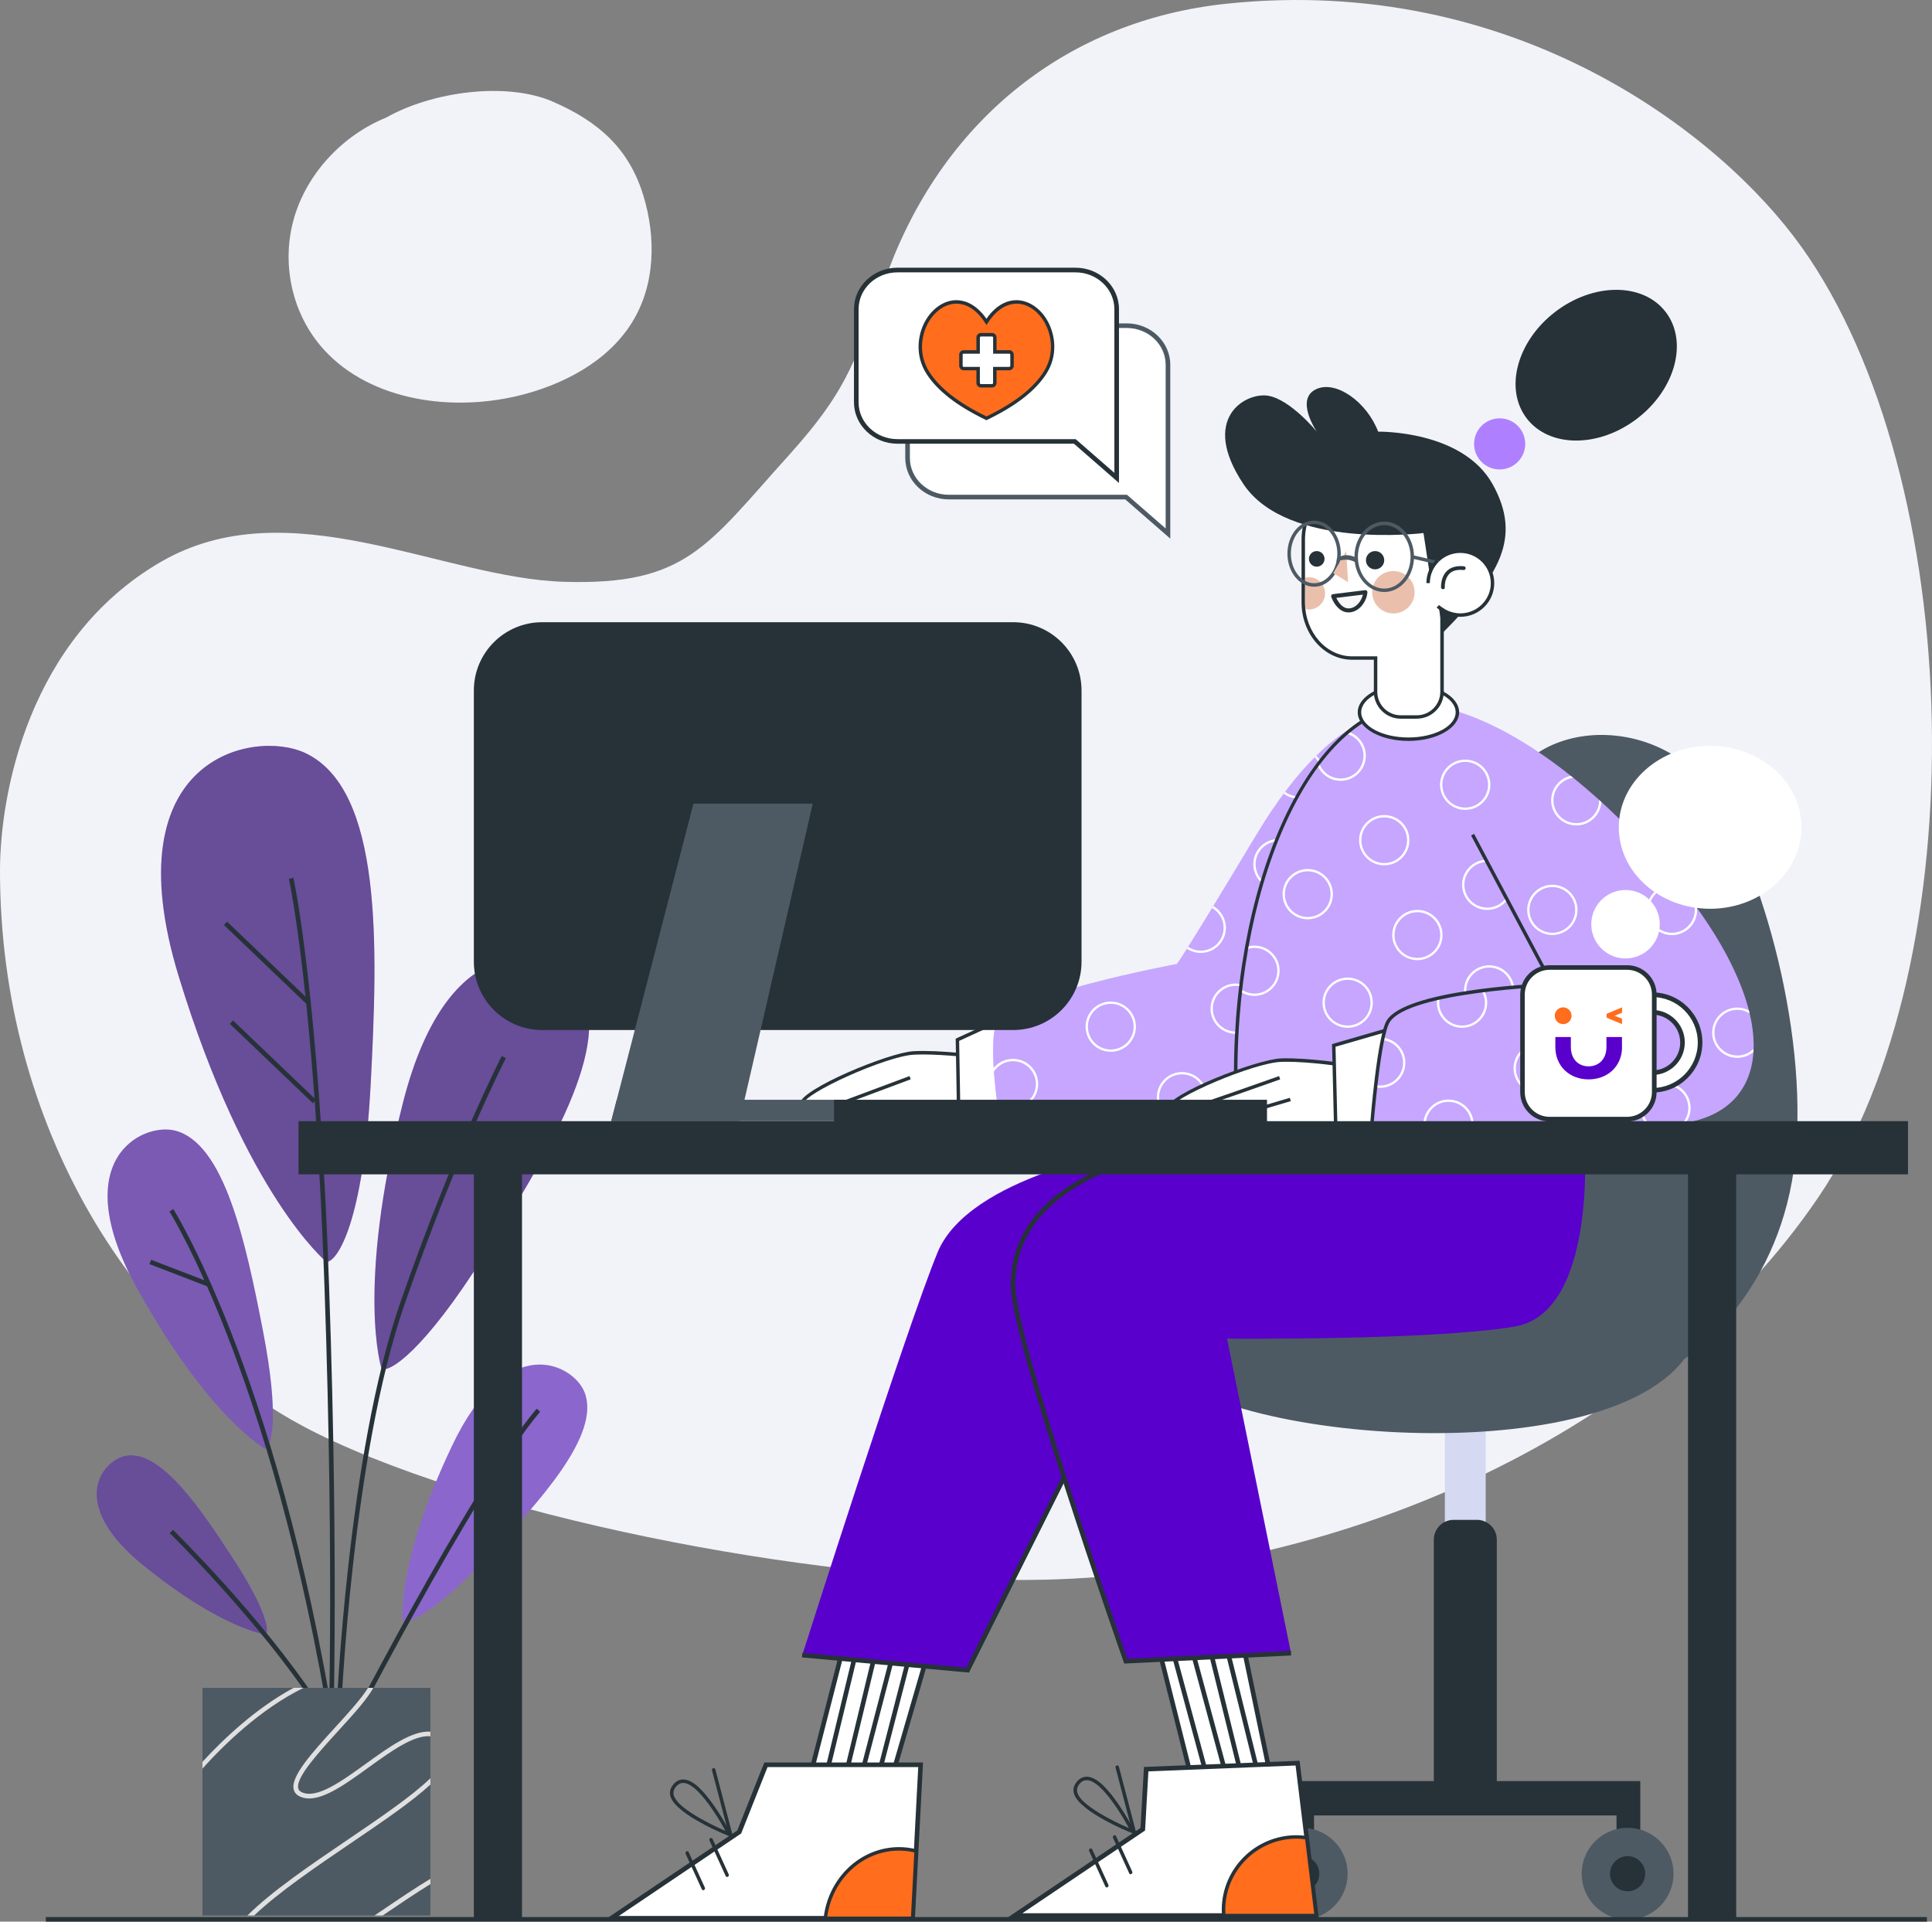 <svg width="743" height="739" viewBox="0 0 743 739" fill="none" xmlns="http://www.w3.org/2000/svg">
<rect x="0" y="0" width="743" height="739" fill="#808080" stroke="none"/>
<g clip-path="url(#clip0_1_6)">
<path d="M692.768 94.913C661.731 51.403 582.344 -10.128 471.759 1.419C410.537 7.822 363.59 45.905 341.856 103.445C329.072 137.289 327.58 148.233 303.344 175.105C271.791 210.066 263.89 225.196 216.801 223.741C169.712 222.287 110.993 187.592 61.862 216.079C10.991 245.576 0.036 305.228 9.13234e-06 334.708C-0.089 432.743 51.67 516.482 121.7 551.124C191.712 585.765 323.834 609.445 401.925 607.494C518.014 604.585 638.026 550.858 699.373 460.307C760.738 369.775 756.299 183.921 692.768 94.896V94.913Z" fill="#F2F3F9"/>
<path d="M212.557 39.076C194.748 31.342 166.178 35.209 148.564 45.195C131.59 52.078 118.024 66.835 113.106 83.775C108.17 100.732 112.005 119.48 123.102 132.783C140.148 153.235 171.559 158.716 198.885 152.295C216.339 148.18 233.651 139.08 242.973 124.145C252.117 109.494 252.277 91.26 247.465 75.349C241.979 57.257 230.366 46.809 212.557 39.076Z" fill="#F2F3F9"/>
<path d="M125.535 485.282C125.535 485.282 94.48 459.864 68.698 375.38C42.916 290.896 97.8 280.395 117.332 289.548C147.304 303.596 145.315 364.205 142.563 416.779C139.829 469.354 129.885 485.282 125.535 485.282Z" fill="#AE80FF"/>
<path opacity="0.4" d="M125.535 485.282C125.535 485.282 94.48 459.864 68.698 375.38C42.916 290.896 97.8 280.395 117.332 289.548C147.304 303.596 145.315 364.205 142.563 416.779C139.829 469.354 129.885 485.282 125.535 485.282Z" fill="black"/>
<path d="M127.808 678.71L126.032 678.639C126.068 677.947 128.767 608.132 124.789 494.896C120.847 382.298 111.206 338.397 111.099 337.971L112.839 337.581C112.928 338.007 122.623 382.067 126.565 494.825C130.542 608.15 127.825 678.018 127.808 678.71Z" fill="#263238"/>
<path d="M87.345 354.448L86.117 355.729L118.029 386.246L119.257 384.965L87.345 354.448Z" fill="#263238"/>
<path d="M89.621 392.443L88.393 393.725L120.31 424.236L121.538 422.955L89.621 392.443Z" fill="#263238"/>
<path d="M146.736 526.362C146.736 526.362 136.774 496.102 154.886 424.389C172.979 352.694 213.605 365.447 222.714 379.477C236.688 400.993 210.142 444.769 186.474 482.391C162.805 519.994 149.612 527.994 146.736 526.362Z" fill="#AE80FF"/>
<path opacity="0.4" d="M146.736 526.362C146.736 526.362 136.774 496.102 154.886 424.389C172.979 352.694 213.605 365.447 222.714 379.477C236.688 400.993 210.142 444.769 186.474 482.391C162.805 519.994 149.612 527.994 146.736 526.362Z" fill="black"/>
<path d="M131.217 657.726L129.441 657.656C129.477 656.68 133.649 559.372 153.927 500.98C174.186 442.659 192.777 406.474 192.954 406.119L194.535 406.935C194.357 407.29 175.82 443.368 155.596 501.565C135.39 559.709 131.235 656.751 131.199 657.726H131.217Z" fill="#263238"/>
<path d="M154.868 623.191C154.868 623.191 152.204 601.729 173.689 556.339C195.156 510.948 220.547 524.783 224.755 535.32C231.236 551.478 207.816 577.162 187.113 599.104C166.409 621.045 156.572 624.646 154.868 623.191Z" fill="#AE80FF"/>
<path opacity="0.2" d="M154.868 623.191C154.868 623.191 152.204 601.729 173.689 556.339C195.156 510.948 220.547 524.783 224.755 535.32C231.236 551.478 207.816 577.162 187.113 599.104C166.409 621.045 156.572 624.646 154.868 623.191Z" fill="black"/>
<path d="M131.11 673.105L129.53 672.289C130.045 671.278 181.147 571.522 206.378 541.741L207.727 542.894C182.638 572.515 131.625 672.112 131.11 673.105Z" fill="#263238"/>
<path d="M101.955 557.154C101.955 557.154 80.417 545.394 52.806 495.641C25.196 445.887 54.706 431.679 67.207 434.765C86.383 439.501 94.551 478.01 101.085 511.569C107.619 545.128 104.423 556.551 101.955 557.137V557.154Z" fill="#AE80FF"/>
<path opacity="0.3" d="M101.955 557.154C101.955 557.154 80.417 545.394 52.806 495.641C25.196 445.887 54.706 431.679 67.207 434.765C86.383 439.501 94.551 478.01 101.085 511.569C107.619 545.128 104.423 556.551 101.955 557.137V557.154Z" fill="black"/>
<path d="M129.441 680.732C107.939 534.344 65.591 466.587 65.165 465.913L66.656 464.955C67.082 465.629 109.643 533.652 131.199 680.466L129.441 680.714V680.732Z" fill="#263238"/>
<path d="M58.108 484.476L57.471 486.132L79.992 494.786L80.63 493.13L58.108 484.476Z" fill="#263238"/>
<path d="M102.204 628.584C102.204 628.584 85.513 626.633 55.221 602.102C24.912 577.57 40.022 561.004 48.758 559.762C62.146 557.864 77.221 580.231 89.97 599.867C102.718 619.502 103.624 627.573 102.204 628.584Z" fill="#AE80FF"/>
<path opacity="0.4" d="M102.204 628.584C102.204 628.584 85.513 626.633 55.221 602.102C24.912 577.57 40.022 561.004 48.758 559.762C62.146 557.864 77.221 580.231 89.97 599.867C102.718 619.502 103.624 627.573 102.204 628.584Z" fill="black"/>
<path d="M120.954 655.864C99.522 623.191 65.626 589.934 65.289 589.597L66.532 588.337C66.869 588.674 100.89 622.056 122.428 654.888L120.936 655.864H120.954Z" fill="#263238"/>
<path d="M165.521 649.088H77.86V736.659H165.521V649.088Z" fill="#4D5A64"/>
<path d="M77.86 680.147C85.992 671.083 100.144 657.212 116.746 649.088H112.91C98.244 657.017 85.744 668.954 77.86 677.539V680.164V680.147Z" fill="#E0E0E0"/>
<path d="M143.575 649.088H141.551C138.923 653.292 133.685 659.057 128.855 664.343C120.137 673.903 111.916 682.932 112.91 687.987C113.159 689.264 113.958 690.222 115.272 690.843C121.948 694 131.572 687.064 141.746 679.703C150.322 673.513 159.183 667.11 165.521 667.713V665.939C158.526 665.425 149.488 671.934 140.716 678.267C131.412 684.989 121.788 691.942 116.053 689.228C115.254 688.856 114.81 688.342 114.668 687.632C113.834 683.464 122.516 673.939 130.187 665.531C135.94 659.234 141.16 653.487 143.593 649.071L143.575 649.088Z" fill="#E0E0E0"/>
<path d="M165.521 724.597V722.522C159.999 725.839 153.376 730.309 146.167 735.186C145.457 735.665 144.729 736.162 144.001 736.641H147.162C153.731 732.189 160.106 727.879 165.504 724.579L165.521 724.597Z" fill="#E0E0E0"/>
<path d="M134.857 708.864C147.108 700.545 158.313 692.936 165.521 686.284V683.836C158.437 690.701 146.398 698.878 133.863 707.392C119.374 717.218 104.618 727.24 95.137 736.641H97.729C107.282 727.577 121.558 717.892 134.875 708.846L134.857 708.864Z" fill="#E0E0E0"/>
<path d="M571.37 524.783H555.656V653.15H571.37V524.783Z" fill="#D5D9F2"/>
<path d="M568.015 584.488H559.03C554.823 584.488 551.413 587.895 551.413 592.098V686.515C551.413 690.717 554.823 694.124 559.03 694.124H568.015C572.221 694.124 575.632 690.717 575.632 686.515V592.098C575.632 587.895 572.221 584.488 568.015 584.488Z" fill="#263238"/>
<path d="M625.526 684.954H621.673H505.354H496.209V698.15V712.997H505.354V698.15H621.673V712.997H630.818V698.15V684.954H625.526Z" fill="#263238"/>
<path d="M625.935 738.22C635.692 738.22 643.602 730.318 643.602 720.571C643.602 710.823 635.692 702.922 625.935 702.922C616.177 702.922 608.267 710.823 608.267 720.571C608.267 730.318 616.177 738.22 625.935 738.22Z" fill="#4D5A64"/>
<path d="M632.7 720.571C632.7 724.313 629.663 727.329 625.935 727.329C622.206 727.329 619.17 724.296 619.17 720.571C619.17 716.846 622.206 713.813 625.935 713.813C629.663 713.813 632.7 716.846 632.7 720.571Z" fill="#263238"/>
<path d="M500.595 738.22C510.352 738.22 518.262 730.318 518.262 720.571C518.262 710.823 510.352 702.922 500.595 702.922C490.838 702.922 482.928 710.823 482.928 720.571C482.928 730.318 490.838 738.22 500.595 738.22Z" fill="#4D5A64"/>
<path d="M507.378 720.571C507.378 724.313 504.342 727.329 500.613 727.329C496.884 727.329 493.848 724.296 493.848 720.571C493.848 716.846 496.884 713.813 500.613 713.813C504.342 713.813 507.378 716.846 507.378 720.571Z" fill="#263238"/>
<path d="M647.81 522.566C647.81 522.566 680.694 501.512 689.128 454.348C697.562 407.183 679.86 338.113 658.766 305.263C637.689 272.413 581.19 274.932 575.295 315.374C569.4 355.798 554.218 454.348 510.379 464.458C466.539 474.568 438.715 484.679 442.924 518.362C447.132 552.046 612.529 569.287 647.81 522.566Z" fill="#4D5A64"/>
<path d="M377.28 406.509C377.28 406.509 361.441 404.381 351.303 404.931C341.164 405.481 308.369 419.759 308.155 424.637C307.942 429.515 377.759 432.513 377.759 432.513V429.355L377.28 406.509Z" fill="white"/>
<path d="M378.416 433.204L377.723 433.169C377.546 433.169 360.056 432.406 342.815 431.058C307.321 428.291 307.427 425.808 307.481 424.602C307.729 418.837 341.945 404.771 351.249 404.257C361.335 403.689 377.191 405.818 377.351 405.835L377.919 405.906L378.416 433.187V433.204ZM354.996 405.516C353.717 405.516 352.492 405.552 351.338 405.605C340.791 406.19 309.008 420.451 308.812 424.673C310.02 427.333 344.342 430.384 377.084 431.821V429.355L376.623 407.095C374.083 406.775 363.536 405.516 354.996 405.516Z" fill="#263238"/>
<path d="M349.777 413.819L315.064 426.777L315.53 428.023L350.243 415.065L349.777 413.819Z" fill="#263238"/>
<path d="M383.867 392.674L368.206 399.858L368.774 433.382L394.805 435.12L383.867 392.674Z" fill="white"/>
<path d="M395.693 435.83L368.135 434.003L367.532 399.432L384.311 391.734L395.693 435.83ZM369.431 432.761L393.935 434.393L383.405 393.614L368.863 400.284L369.431 432.761Z" fill="#263238"/>
<path d="M541.647 274.56C541.647 274.56 516.114 266.099 483.034 321.245C453.346 370.733 452.565 370.733 452.565 370.733C452.565 370.733 385.66 383.114 382.766 394.643C379.872 406.172 385.27 436.06 385.27 436.06L493.439 430.597L541.647 274.56Z" fill="#AE80FF"/>
<path opacity="0.3" d="M541.647 274.56C541.647 274.56 516.114 266.099 483.034 321.245C453.346 370.733 452.565 370.733 452.565 370.733C452.565 370.733 385.66 383.114 382.766 394.643C379.872 406.172 385.27 436.06 385.27 436.06L493.439 430.597L541.647 274.56Z" fill="white"/>
<path d="M427.174 404.487C421.847 404.487 417.497 400.159 417.497 394.82C417.497 389.481 421.829 385.153 427.174 385.153C432.518 385.153 436.851 389.481 436.851 394.82C436.851 400.159 432.518 404.487 427.174 404.487ZM427.174 386.04C422.327 386.04 418.385 389.978 418.385 394.82C418.385 399.663 422.327 403.6 427.174 403.6C432.021 403.6 435.963 399.663 435.963 394.82C435.963 389.978 432.021 386.04 427.174 386.04Z" fill="white"/>
<path d="M454.571 431.608C449.245 431.608 444.894 427.28 444.894 421.941C444.894 416.602 449.227 412.274 454.571 412.274C459.916 412.274 464.248 416.602 464.248 421.941C464.248 427.28 459.916 431.608 454.571 431.608ZM454.571 413.161C449.724 413.161 445.782 417.099 445.782 421.941C445.782 426.783 449.724 430.721 454.571 430.721C459.419 430.721 463.361 426.783 463.361 421.941C463.361 417.099 459.419 413.161 454.571 413.161Z" fill="white"/>
<path d="M475.222 397.57C469.895 397.57 465.545 393.242 465.545 387.903C465.545 382.564 469.877 378.236 475.222 378.236C480.566 378.236 484.899 382.564 484.899 387.903C484.899 393.242 480.566 397.57 475.222 397.57ZM475.222 379.123C470.374 379.123 466.432 383.06 466.432 387.903C466.432 392.745 470.374 396.683 475.222 396.683C480.069 396.683 484.011 392.745 484.011 387.903C484.011 383.06 480.069 379.123 475.222 379.123Z" fill="white"/>
<path d="M389.584 426.535C384.258 426.535 379.907 422.207 379.907 416.868C379.907 411.529 384.24 407.201 389.584 407.201C394.929 407.201 399.262 411.529 399.262 416.868C399.262 422.207 394.929 426.535 389.584 426.535ZM389.584 408.106C384.737 408.106 380.795 412.044 380.795 416.886C380.795 421.728 384.737 425.666 389.584 425.666C394.432 425.666 398.374 421.728 398.374 416.886C398.374 412.044 394.432 408.106 389.584 408.106Z" fill="white"/>
<path d="M491.664 341.998C486.337 341.998 481.987 337.67 481.987 332.331C481.987 326.992 486.319 322.664 491.664 322.664C497.008 322.664 501.341 326.992 501.341 332.331C501.341 337.67 497.008 341.998 491.664 341.998ZM491.664 323.551C486.816 323.551 482.875 327.489 482.875 332.331C482.875 337.173 486.816 341.111 491.664 341.111C496.511 341.111 500.453 337.173 500.453 332.331C500.453 327.489 496.511 323.551 491.664 323.551Z" fill="white"/>
<path d="M470.57 356.809C470.57 361.651 466.628 365.589 461.78 365.589C459.987 365.589 458.318 365.039 456.933 364.117C456.773 364.383 456.613 364.631 456.454 364.862C457.981 365.873 459.809 366.458 461.78 366.458C467.107 366.458 471.457 362.13 471.457 356.791C471.457 353.226 469.504 350.104 466.61 348.419C466.45 348.685 466.29 348.951 466.131 349.199C468.776 350.707 470.57 353.527 470.57 356.773V356.809Z" fill="white"/>
<path d="M509.047 297.423C509.047 294.763 507.964 292.35 506.224 290.612C506.011 290.807 505.815 291.038 505.602 291.251C507.182 292.847 508.159 295.029 508.159 297.441C508.159 302.284 504.217 306.221 499.37 306.221C497.452 306.221 495.677 305.583 494.221 304.518C494.043 304.749 493.865 304.997 493.688 305.246C495.286 306.416 497.239 307.108 499.37 307.108C504.697 307.108 509.047 302.78 509.047 297.441V297.423Z" fill="white"/>
<path d="M612.618 439.838C613.417 431.218 613.843 422.331 613.843 413.214C613.843 334.672 582.805 271.012 544.523 271.012C506.241 271.012 475.204 334.672 475.204 413.214C475.204 422.314 475.63 431.2 476.429 439.838H612.6H612.618Z" fill="#AE80FF"/>
<path opacity="0.3" d="M612.618 439.838C613.417 431.218 613.843 422.331 613.843 413.214C613.843 334.672 582.805 271.012 544.523 271.012C506.241 271.012 475.204 334.672 475.204 413.214C475.204 422.314 475.63 431.2 476.429 439.838H612.6H612.618Z" fill="white"/>
<path d="M518.28 395.264C512.953 395.264 508.603 390.936 508.603 385.597C508.603 380.258 512.935 375.93 518.28 375.93C523.625 375.93 527.957 380.258 527.957 385.597C527.957 390.936 523.625 395.264 518.28 395.264ZM518.28 376.817C513.433 376.817 509.491 380.754 509.491 385.597C509.491 390.439 513.433 394.377 518.28 394.377C523.127 394.377 527.069 390.439 527.069 385.597C527.069 380.754 523.127 376.817 518.28 376.817Z" fill="white"/>
<path d="M487.26 428.947C481.933 428.947 477.583 424.619 477.583 419.28C477.583 413.941 481.916 409.613 487.26 409.613C492.605 409.613 496.937 413.941 496.937 419.28C496.937 424.619 492.605 428.947 487.26 428.947ZM487.26 410.518C482.413 410.518 478.471 414.456 478.471 419.298C478.471 424.141 482.413 428.078 487.26 428.078C492.108 428.078 496.049 424.141 496.049 419.298C496.049 414.456 492.108 410.518 487.26 410.518Z" fill="white"/>
<path d="M527.886 428.947C522.559 428.947 518.209 424.619 518.209 419.28C518.209 413.941 522.541 409.613 527.886 409.613C533.231 409.613 537.563 413.941 537.563 419.28C537.563 424.619 533.231 428.947 527.886 428.947ZM527.886 410.518C523.039 410.518 519.097 414.456 519.097 419.298C519.097 424.141 523.039 428.078 527.886 428.078C532.733 428.078 536.675 424.141 536.675 419.298C536.675 414.456 532.733 410.518 527.886 410.518Z" fill="white"/>
<path d="M545.092 369.243C539.765 369.243 535.415 364.915 535.415 359.576C535.415 354.237 539.747 349.909 545.092 349.909C550.436 349.909 554.769 354.237 554.769 359.576C554.769 364.915 550.436 369.243 545.092 369.243ZM545.092 350.813C540.244 350.813 536.302 354.751 536.302 359.594C536.302 364.436 540.244 368.374 545.092 368.374C549.939 368.374 553.881 364.436 553.881 359.594C553.881 354.751 549.939 350.813 545.092 350.813Z" fill="white"/>
<path d="M502.921 353.527C497.594 353.527 493.244 349.199 493.244 343.86C493.244 338.521 497.576 334.193 502.921 334.193C508.266 334.193 512.598 338.521 512.598 343.86C512.598 349.199 508.266 353.527 502.921 353.527ZM502.921 335.08C498.074 335.08 494.132 339.018 494.132 343.86C494.132 348.703 498.074 352.64 502.921 352.64C507.768 352.64 511.71 348.703 511.71 343.86C511.71 339.018 507.768 335.08 502.921 335.08Z" fill="white"/>
<path d="M532.343 332.774C527.016 332.774 522.666 328.446 522.666 323.107C522.666 317.768 526.998 313.44 532.343 313.44C537.687 313.44 542.02 317.768 542.02 323.107C542.02 328.446 537.687 332.774 532.343 332.774ZM532.343 314.345C527.495 314.345 523.554 318.283 523.554 323.125C523.554 327.968 527.495 331.905 532.343 331.905C537.19 331.905 541.132 327.968 541.132 323.125C541.132 318.283 537.19 314.345 532.343 314.345Z" fill="white"/>
<path d="M572.702 390.546C567.375 390.546 563.025 386.218 563.025 380.879C563.025 375.54 567.358 371.212 572.702 371.212C578.047 371.212 582.379 375.54 582.379 380.879C582.379 386.218 578.047 390.546 572.702 390.546ZM572.702 372.099C567.855 372.099 563.913 376.036 563.913 380.879C563.913 385.721 567.855 389.659 572.702 389.659C577.55 389.659 581.491 385.721 581.491 380.879C581.491 376.036 577.55 372.099 572.702 372.099Z" fill="white"/>
<path d="M594.187 434.748C588.86 434.748 584.51 430.42 584.51 425.081C584.51 419.742 588.842 415.414 594.187 415.414C599.531 415.414 603.864 419.742 603.864 425.081C603.864 430.42 599.531 434.748 594.187 434.748ZM594.187 416.301C589.34 416.301 585.398 420.238 585.398 425.081C585.398 429.923 589.34 433.861 594.187 433.861C599.034 433.861 602.976 429.923 602.976 425.081C602.976 420.238 599.034 416.301 594.187 416.301Z" fill="white"/>
<path d="M571.956 349.927C566.63 349.927 562.279 345.599 562.279 340.26C562.279 334.921 566.612 330.593 571.956 330.593C577.301 330.593 581.633 334.921 581.633 340.26C581.633 345.599 577.301 349.927 571.956 349.927ZM571.956 331.48C567.109 331.48 563.167 335.417 563.167 340.26C563.167 345.102 567.109 349.04 571.956 349.04C576.804 349.04 580.746 345.102 580.746 340.26C580.746 335.417 576.804 331.48 571.956 331.48Z" fill="white"/>
<path d="M515.581 300.279C520.908 300.279 525.258 295.951 525.258 290.612C525.258 286.302 522.417 282.648 518.529 281.406C518.244 281.637 517.943 281.868 517.659 282.116C521.494 283.056 524.37 286.497 524.37 290.612C524.37 295.455 520.428 299.392 515.581 299.392C511.693 299.392 508.425 296.838 507.271 293.344C507.058 293.628 506.827 293.929 506.614 294.213C508.053 297.76 511.533 300.279 515.581 300.279Z" fill="white"/>
<path d="M492.108 373.322C492.108 368.001 487.775 363.655 482.431 363.655C481.401 363.655 480.406 363.815 479.465 364.117C479.412 364.454 479.359 364.808 479.288 365.145C480.264 364.773 481.312 364.542 482.431 364.542C487.278 364.542 491.22 368.48 491.22 373.322C491.22 378.165 487.278 382.103 482.431 382.103C480.424 382.103 478.595 381.393 477.104 380.258C477.068 380.613 477.033 380.95 476.98 381.304C478.524 382.369 480.406 382.989 482.413 382.989C487.74 382.989 492.09 378.661 492.09 373.322H492.108Z" fill="white"/>
<path d="M613.292 439.892L611.961 439.767C612.76 431.076 613.168 422.136 613.168 413.214C613.168 335.169 582.379 271.686 544.523 271.686C506.668 271.686 475.879 335.187 475.879 413.214C475.879 421.019 476.198 428.841 476.802 436.468L475.47 436.575C474.849 428.912 474.547 421.054 474.547 413.214C474.547 334.442 505.94 270.356 544.523 270.356C583.107 270.356 614.5 334.442 614.5 413.214C614.5 422.189 614.091 431.165 613.275 439.892H613.292Z" fill="#263238"/>
<path d="M518.653 409.809C518.653 409.809 502.868 407.343 492.711 407.698C482.573 408.053 449.475 421.622 449.156 426.5C448.836 431.36 496.192 434.57 496.192 434.57L518.635 431.182V409.826L518.653 409.809Z" fill="white"/>
<path d="M496.316 435.209C496.049 435.209 484.188 434.393 472.505 433.009C448.286 430.118 448.446 427.635 448.517 426.446C448.89 420.699 483.389 407.343 492.711 407.024C502.832 406.669 518.617 409.117 518.777 409.152L519.345 409.241V431.75L496.334 435.227L496.316 435.209ZM494.771 408.319C494.079 408.319 493.404 408.319 492.747 408.354C482.2 408.709 450.115 422.314 449.831 426.535C449.689 428.859 470.499 432.158 496.245 433.896L517.978 430.597V410.376C515.297 409.986 503.543 408.319 494.753 408.319H494.771Z" fill="#263238"/>
<path d="M496.032 422.177L464.911 431.386L465.289 432.662L496.41 423.453L496.032 422.177Z" fill="#263238"/>
<path d="M451.855 429.143L451.429 427.883L474.423 419.972L491.895 413.835L492.321 415.094L474.867 421.232L451.855 429.143Z" fill="#263238"/>
<path d="M534.438 395.796L512.918 402.022L513.646 432.034L541.576 432.513L534.438 395.796Z" fill="white"/>
<path d="M542.393 433.187L513.006 432.672L512.261 401.525L534.971 394.945L542.393 433.187ZM514.303 431.377L540.777 431.839L533.941 396.647L513.61 402.536L514.303 431.377Z" fill="#263238"/>
<path d="M566.328 320.979L596.992 378.679C596.992 378.679 541.647 380.701 533.941 392.674C530.283 398.35 527.584 432.513 527.584 432.513C527.584 432.513 617.625 439.253 651.326 431.165C685.009 423.076 684.352 380.311 632.433 324.828C580.515 269.345 546.281 271.012 546.281 271.012L566.328 320.979Z" fill="#AE80FF"/>
<path opacity="0.3" d="M566.328 320.979L596.992 378.679C596.992 378.679 541.647 380.701 533.941 392.674C530.283 398.35 527.584 432.513 527.584 432.513C527.584 432.513 617.625 439.253 651.326 431.165C685.009 423.076 684.352 380.311 632.433 324.828C580.515 269.345 546.281 271.012 546.281 271.012L566.328 320.979Z" fill="white"/>
<path d="M596.992 359.576C591.666 359.576 587.315 355.248 587.315 349.909C587.315 344.57 591.648 340.242 596.992 340.242C602.337 340.242 606.669 344.57 606.669 349.909C606.669 355.248 602.337 359.576 596.992 359.576ZM596.992 341.147C592.145 341.147 588.203 345.084 588.203 349.927C588.203 354.769 592.145 358.707 596.992 358.707C601.84 358.707 605.782 354.769 605.782 349.927C605.782 345.084 601.84 341.147 596.992 341.147Z" fill="white"/>
<path d="M625.136 395.264C619.809 395.264 615.459 390.936 615.459 385.597C615.459 380.258 619.791 375.93 625.136 375.93C630.48 375.93 634.813 380.258 634.813 385.597C634.813 390.936 630.48 395.264 625.136 395.264ZM625.136 376.817C620.288 376.817 616.346 380.754 616.346 385.597C616.346 390.439 620.288 394.377 625.136 394.377C629.983 394.377 633.925 390.439 633.925 385.597C633.925 380.754 629.983 376.817 625.136 376.817Z" fill="white"/>
<path d="M591.754 420.504C586.428 420.504 582.077 416.176 582.077 410.837C582.077 405.498 586.41 401.17 591.754 401.17C597.099 401.17 601.431 405.498 601.431 410.837C601.431 416.176 597.099 420.504 591.754 420.504ZM591.754 402.075C586.907 402.075 582.965 406.013 582.965 410.855C582.965 415.697 586.907 419.635 591.754 419.635C596.602 419.635 600.544 415.697 600.544 410.855C600.544 406.013 596.602 402.075 591.754 402.075Z" fill="white"/>
<path d="M563.487 311.454C558.16 311.454 553.81 307.126 553.81 301.787C553.81 296.448 558.142 292.12 563.487 292.12C568.831 292.12 573.164 296.448 573.164 301.787C573.164 307.126 568.831 311.454 563.487 311.454ZM563.487 293.007C558.639 293.007 554.698 296.945 554.698 301.787C554.698 306.629 558.639 310.567 563.487 310.567C568.334 310.567 572.276 306.629 572.276 301.787C572.276 296.945 568.334 293.007 563.487 293.007Z" fill="white"/>
<path d="M651.77 349.927C651.77 354.769 647.828 358.707 642.98 358.707C638.133 358.707 634.191 354.769 634.191 349.927C634.191 345.084 638.133 341.147 642.98 341.147C644.649 341.147 646.212 341.643 647.544 342.459C647.118 341.927 646.727 341.395 646.301 340.863C645.271 340.49 644.152 340.277 642.998 340.277C637.671 340.277 633.321 344.605 633.321 349.944C633.321 355.283 637.654 359.611 642.998 359.611C648.343 359.611 652.675 355.283 652.675 349.944C652.675 349.696 652.657 349.465 652.64 349.235C652.249 348.685 651.823 348.135 651.414 347.585C651.628 348.348 651.787 349.128 651.787 349.962L651.77 349.927Z" fill="white"/>
<path d="M668.123 405.906C663.276 405.906 659.334 401.969 659.334 397.126C659.334 392.284 663.276 388.346 668.123 388.346C669.863 388.346 671.461 388.861 672.828 389.747C672.739 389.339 672.668 388.967 672.562 388.559C671.23 387.867 669.721 387.477 668.123 387.477C662.796 387.477 658.446 391.805 658.446 397.144C658.446 402.483 662.778 406.811 668.123 406.811C670.467 406.811 672.615 405.977 674.284 404.594C674.32 404.168 674.338 403.76 674.355 403.334C672.757 404.931 670.555 405.924 668.123 405.924V405.906Z" fill="white"/>
<path d="M640.495 416.425C635.168 416.425 630.818 420.753 630.818 426.092C630.818 429.196 632.291 431.945 634.564 433.719C635.026 433.666 635.505 433.63 635.967 433.577C633.428 432.034 631.705 429.267 631.705 426.092C631.705 421.249 635.647 417.312 640.495 417.312C645.342 417.312 649.284 421.249 649.284 426.092C649.284 428.415 648.36 430.508 646.887 432.069C647.348 431.981 647.828 431.892 648.272 431.803C649.461 430.207 650.172 428.22 650.172 426.074C650.172 420.753 645.839 416.407 640.495 416.407V416.425Z" fill="white"/>
<path d="M566.505 434.553C566.647 433.896 566.736 433.204 566.736 432.513C566.736 427.191 562.404 422.846 557.059 422.846C551.715 422.846 547.382 427.174 547.382 432.513C547.382 432.921 547.418 433.329 547.471 433.719C547.773 433.719 548.092 433.754 548.394 433.772C548.341 433.364 548.27 432.938 548.27 432.513C548.27 427.67 552.212 423.733 557.059 423.733C561.907 423.733 565.848 427.67 565.848 432.513C565.848 433.204 565.742 433.878 565.6 434.535C565.902 434.535 566.203 434.553 566.523 434.57L566.505 434.553Z" fill="white"/>
<path d="M606.226 317.449C611.321 317.449 615.512 313.476 615.867 308.456C615.583 308.19 615.281 307.924 614.997 307.658C614.997 307.693 614.997 307.729 614.997 307.764C614.997 312.607 611.055 316.545 606.208 316.545C601.36 316.545 597.419 312.607 597.419 307.764C597.419 303.33 600.739 299.694 605 299.109C604.681 298.842 604.361 298.612 604.042 298.346C599.745 299.339 596.531 303.17 596.531 307.764C596.531 313.086 600.863 317.431 606.208 317.431L606.226 317.449Z" fill="white"/>
<path d="M562.279 395.264C567.606 395.264 571.956 390.936 571.956 385.597C571.956 383.876 571.513 382.28 570.714 380.879C570.394 380.914 570.056 380.967 569.737 381.003C570.571 382.333 571.069 383.912 571.069 385.597C571.069 390.439 567.127 394.377 562.279 394.377C557.432 394.377 553.49 390.439 553.49 385.597C553.49 384.958 553.561 384.337 553.703 383.734C553.384 383.805 553.064 383.876 552.762 383.947C552.673 384.479 552.602 385.029 552.602 385.597C552.602 390.918 556.935 395.264 562.279 395.264Z" fill="white"/>
<path d="M540.475 408.691C540.475 403.725 536.693 399.61 531.846 399.077C531.775 399.379 531.721 399.68 531.65 399.982C536.089 400.425 539.587 404.133 539.587 408.673C539.587 413.516 535.645 417.454 530.798 417.454C530.212 417.454 529.626 417.383 529.076 417.276C529.04 417.578 529.005 417.861 528.969 418.163C529.555 418.269 530.177 418.34 530.798 418.34C536.125 418.34 540.475 414.012 540.475 408.673V408.691Z" fill="white"/>
<path d="M528.241 432.566L526.909 432.459C527.016 431.058 529.662 398.066 533.373 392.319C540.688 380.967 587.955 378.413 595.909 378.058L565.742 321.298L566.914 320.677L598.075 379.318L597.01 379.353C596.46 379.371 541.931 381.482 534.491 393.047C530.958 398.51 528.259 432.229 528.223 432.584L528.241 432.566Z" fill="#263238"/>
<path d="M560.486 273.921C560.486 279.633 552.052 284.262 541.647 284.262C531.242 284.262 522.808 279.633 522.808 273.921C522.808 268.21 531.242 263.58 541.647 263.58C552.052 263.58 560.486 268.21 560.486 273.921Z" fill="white"/>
<path d="M541.647 284.936C530.887 284.936 522.151 280.005 522.151 273.921C522.151 267.837 530.904 262.906 541.647 262.906C552.389 262.906 561.143 267.837 561.143 273.921C561.143 280.005 552.389 284.936 541.647 284.936ZM541.647 264.236C531.632 264.236 523.483 268.582 523.483 273.921C523.483 279.26 531.632 283.606 541.647 283.606C551.661 283.606 559.811 279.26 559.811 273.921C559.811 268.582 551.661 264.236 541.647 264.236Z" fill="#263238"/>
<path d="M520.02 186.173H535.592C545.944 186.173 554.413 195.805 554.413 207.565V231.67C554.413 232.344 554.378 233.018 554.325 233.692C554.484 234.402 554.591 235.147 554.591 235.892V266.046C554.591 271.367 550.223 275.73 544.896 275.73H538.717C533.39 275.73 529.022 271.367 529.022 266.046V253.062H520.02C509.668 253.062 501.199 243.43 501.199 231.67V207.565C501.199 195.787 509.668 186.173 520.02 186.173Z" fill="white"/>
<path d="M544.878 276.387H538.699C532.982 276.387 528.348 271.739 528.348 266.046V253.718H520.02C509.278 253.718 500.542 243.821 500.542 231.653V207.547C500.542 195.379 509.278 185.482 520.02 185.482H535.592C546.335 185.482 555.07 195.379 555.07 207.547V231.653C555.07 232.309 555.035 232.965 554.982 233.621C555.159 234.384 555.248 235.147 555.248 235.874V266.028C555.248 271.739 550.596 276.369 544.896 276.369L544.878 276.387ZM520.02 186.83C510.006 186.83 501.873 196.124 501.873 207.565V231.67C501.873 243.111 510.006 252.406 520.02 252.406H529.679V266.063C529.679 271.03 533.728 275.074 538.699 275.074H544.878C549.85 275.074 553.899 271.03 553.899 266.063V235.91C553.899 235.236 553.81 234.544 553.65 233.852V233.746V233.639C553.703 233.001 553.739 232.344 553.739 231.688V207.583C553.739 196.142 545.607 186.847 535.592 186.847H520.02V186.83Z" fill="#263238"/>
<path d="M550.312 223.866L547.435 204.993C547.435 204.993 495.144 211.538 478.205 186.173C461.248 160.809 479.075 150.752 487.686 152.188C496.298 153.625 506.383 165.97 506.383 165.97C506.383 165.97 497.736 153.323 506.383 149.563C513.912 146.299 525.595 154.512 530.017 166.006C530.017 166.006 562.35 165.35 573.998 186.173C585.646 207.015 576.2 221.79 554.893 243.306L552.958 231.262L550.312 223.866Z" fill="#263238"/>
<path d="M532.343 215.44C532.343 217.374 530.78 218.952 528.827 218.952C526.874 218.952 525.311 217.392 525.311 215.44C525.311 213.489 526.874 211.928 528.827 211.928C530.78 211.928 532.343 213.489 532.343 215.44Z" fill="#263238"/>
<path d="M509.384 214.926C509.384 216.576 508.035 217.924 506.383 217.924C504.732 217.924 503.383 216.576 503.383 214.926C503.383 213.276 504.714 211.928 506.383 211.928C508.053 211.928 509.384 213.276 509.384 214.926Z" fill="#263238"/>
<path d="M512.722 229.258C512.722 229.258 514.48 234.384 518.209 234.739C521.938 235.094 524.85 230.961 525.063 227.75L512.722 229.258Z" fill="#F9F8F8"/>
<path d="M511.959 229.471C512.598 231.333 513.77 233.178 515.333 234.384C518.102 236.495 521.671 235.448 523.749 232.894C524.938 231.422 525.738 229.648 525.88 227.75C525.915 227.36 525.489 226.899 525.081 226.952C521.476 227.396 517.872 227.839 514.267 228.282L512.74 228.478C512.314 228.531 511.941 228.815 511.941 229.276C511.941 229.666 512.314 230.127 512.74 230.074C516.345 229.63 519.949 229.187 523.554 228.744L525.081 228.548L524.282 227.75C524.086 230.287 522.24 233.16 519.683 233.834C517.126 234.508 515.386 232.61 514.285 230.659C514.054 230.251 513.841 229.843 513.663 229.418C513.61 229.276 513.699 229.506 513.628 229.347C513.61 229.293 513.592 229.24 513.575 229.187C513.557 229.134 513.539 229.081 513.521 229.027C513.184 228.07 511.639 228.478 511.977 229.453L511.959 229.471Z" fill="#263238"/>
<path d="M544.026 227.821C543.991 232.327 540.297 235.945 535.787 235.91C531.277 235.874 527.655 232.185 527.691 227.679C527.726 223.174 531.419 219.556 535.929 219.591C540.439 219.626 544.062 223.316 544.026 227.821Z" fill="#EAC0AD"/>
<path d="M503.436 221.986C502.939 221.986 502.459 222.039 501.998 222.145L501.927 230.606C501.927 231.865 501.944 233.089 502.193 234.278C502.53 234.331 502.974 234.384 503.329 234.384C506.756 234.42 509.562 231.653 509.597 228.229C509.633 224.806 506.863 222.003 503.436 221.968V221.986Z" fill="#EAC0AD"/>
<path d="M532.343 227.662C526.039 227.662 520.89 221.595 520.89 214.128C520.89 206.66 526.022 200.594 532.343 200.594C538.664 200.594 543.795 206.66 543.795 214.128C543.795 221.595 538.664 227.662 532.343 227.662ZM532.343 201.942C526.767 201.942 522.222 207.405 522.222 214.146C522.222 220.886 526.75 226.349 532.343 226.349C537.936 226.349 542.464 220.886 542.464 214.146C542.464 207.405 537.918 201.942 532.343 201.942Z" fill="#4D5A64"/>
<path d="M505.371 225.64C499.707 225.64 495.108 219.928 495.108 212.922C495.108 205.915 499.707 200.204 505.371 200.204C511.036 200.204 515.634 205.915 515.634 212.922C515.634 219.928 511.036 225.64 505.371 225.64ZM505.371 201.516C500.453 201.516 496.44 206.625 496.44 212.904C496.44 219.183 500.453 224.291 505.371 224.291C510.29 224.291 514.303 219.183 514.303 212.904C514.303 206.625 510.29 201.516 505.371 201.516Z" fill="#4D5A64"/>
<path d="M543.292 213.507L542.993 214.803L556.922 218.008L557.221 216.712L543.292 213.507Z" fill="#4D5A64"/>
<path d="M517.712 211.946L518.44 223.884L512.722 220.407L517.712 211.946Z" fill="#EAC0AD"/>
<path d="M521.21 216.203C517.41 214.128 514.143 216.043 514.036 216.132L514.125 214.766C514.267 214.66 517.161 212.035 522.027 214.695L521.192 216.203H521.21Z" fill="#4D5A64"/>
<path d="M573.998 224.256C573.998 231.032 568.458 236.53 561.605 236.53C554.751 236.53 549.211 231.032 549.211 224.256C549.211 217.48 554.751 211.982 561.605 211.982C568.458 211.982 573.998 217.48 573.998 224.256Z" fill="white"/>
<path d="M555.639 225.888C555.639 225.622 555.639 225.356 555.639 225.09C555.639 224.965 555.639 224.841 555.674 224.717C555.674 224.646 555.674 224.575 555.692 224.504C555.727 224.256 555.674 224.593 555.692 224.398C555.745 224.061 555.816 223.724 555.905 223.387C555.958 223.209 555.994 223.032 556.065 222.872C556.1 222.784 556.136 222.677 556.171 222.589C556.189 222.535 556.313 222.252 556.242 222.411C556.42 222.003 556.633 221.631 556.882 221.276C556.917 221.241 557.077 221.01 556.988 221.134C557.059 221.045 557.112 220.975 557.183 220.886C557.343 220.708 557.503 220.549 557.681 220.389C557.716 220.354 557.947 220.176 557.84 220.247C557.929 220.176 558.018 220.123 558.124 220.052C558.338 219.91 558.568 219.786 558.817 219.68C559.971 219.13 561.534 219.059 562.936 219.219C563.327 219.254 563.664 218.846 563.664 218.491C563.664 218.066 563.327 217.799 562.936 217.764C560.415 217.498 557.681 218.012 555.994 220.052C554.893 221.4 554.36 223.085 554.218 224.806C554.183 225.161 554.165 225.533 554.183 225.888C554.236 226.828 555.71 226.828 555.656 225.888H555.639Z" fill="#263238"/>
<path d="M549.886 224.256H548.554C548.554 220.744 549.957 217.445 552.496 214.997L553.419 215.955C551.146 218.154 549.886 221.116 549.886 224.274V224.256Z" fill="#263238"/>
<path d="M561.605 237.204C559.456 237.204 557.325 236.672 555.443 235.679C554.804 235.342 553.064 234.207 552.478 233.621L553.419 232.681C553.881 233.125 555.479 234.189 556.082 234.508C557.769 235.395 559.687 235.874 561.605 235.874C568.068 235.874 573.324 230.659 573.324 224.256C573.324 217.853 568.068 212.638 561.605 212.638C558.533 212.638 555.621 213.809 553.419 215.937L552.496 214.979C554.946 212.602 558.195 211.308 561.605 211.308C568.796 211.308 574.655 217.108 574.655 224.256C574.655 231.404 568.796 237.204 561.605 237.204Z" fill="#263238"/>
<path d="M576.733 180.533C582.166 180.533 586.57 176.133 586.57 170.706C586.57 165.279 582.166 160.88 576.733 160.88C571.3 160.88 566.896 165.279 566.896 170.706C566.896 176.133 571.3 180.533 576.733 180.533Z" fill="#AE80FF"/>
<path d="M629.624 160.958C644.373 149.648 649.272 131.295 640.566 119.966C631.86 108.636 612.846 108.619 598.098 119.929C583.349 131.238 578.45 149.591 587.156 160.921C595.862 172.25 614.875 172.267 629.624 160.958Z" fill="#263238"/>
<path d="M329.09 614.731L311.476 683.428L336.601 705.494L357.233 634.526L329.09 614.731Z" fill="white"/>
<path d="M337.08 707.09L310.481 683.748L328.539 613.294L358.263 634.189L337.062 707.108L337.08 707.09ZM312.47 683.127L336.139 703.915L356.203 634.88L329.622 616.203L312.47 683.127Z" fill="#263238"/>
<path d="M332.545 617.57L315.472 688.284L317.198 688.7L334.271 617.986L332.545 617.57Z" fill="#263238"/>
<path d="M338.968 622.113L321.895 692.827L323.621 693.243L340.694 622.529L338.968 622.113Z" fill="#263238"/>
<path d="M345.406 625.089L326.808 696.463L328.526 696.91L347.124 625.536L345.406 625.089Z" fill="#263238"/>
<path d="M350.727 629.448L332.12 701.425L333.839 701.868L352.446 629.892L350.727 629.448Z" fill="#263238"/>
<path d="M235.054 737.705H350.983L354.055 678.675H294.554L284.291 704.518L235.054 737.705Z" fill="white"/>
<path d="M351.817 738.592H232.142L283.546 703.933L293.933 677.788H354.978L351.817 738.592ZM237.966 736.818H350.148L353.131 679.561H295.176L285.037 705.086L284.806 705.245L237.984 736.818H237.966Z" fill="#263238"/>
<path d="M263.677 712.908C265.488 716.899 267.317 720.872 269.128 724.863L269.909 726.566C270.264 727.346 271.418 726.672 271.063 725.892C269.252 721.901 267.423 717.928 265.612 713.937L264.831 712.234C264.476 711.454 263.322 712.128 263.677 712.908Z" fill="#263238"/>
<path d="M272.856 707.817C274.668 711.808 276.496 715.782 278.308 719.773L279.089 721.475C279.444 722.256 280.598 721.582 280.243 720.801C278.432 716.81 276.603 712.837 274.792 708.846L274.011 707.143C273.656 706.363 272.501 707.037 272.856 707.817Z" fill="#263238"/>
<path d="M280.563 704.749C277.367 703.472 274.241 701.982 271.205 700.35C268.79 699.055 266.411 697.671 264.192 696.057C262.398 694.745 260.41 693.166 259.397 691.126C258.545 689.406 259.149 687.756 260.534 686.515C261.759 685.415 263.304 685.486 264.724 686.16C266.695 687.1 268.293 688.732 269.731 690.328C271.454 692.262 272.981 694.372 274.419 696.519C276.372 699.463 278.219 702.532 279.817 705.707C280.207 706.469 281.362 705.795 280.971 705.033C279.462 702.07 277.757 699.197 275.946 696.412C274.455 694.124 272.857 691.889 271.063 689.814C269.518 688.04 267.778 686.231 265.665 685.131C264.067 684.297 262.221 683.943 260.569 684.865C258.918 685.787 257.498 687.827 257.64 689.76C257.799 691.907 259.415 693.716 260.924 695.1C263.037 697.051 265.47 698.612 267.956 700.066C271.88 702.354 276.017 704.341 280.225 706.026C281.024 706.345 281.362 705.05 280.58 704.749H280.563Z" fill="#263238"/>
<path d="M273.815 680.785C275.751 688.146 277.668 695.508 279.604 702.869C279.888 703.915 280.154 704.979 280.438 706.026C280.651 706.86 281.948 706.505 281.717 705.671C279.781 698.31 277.864 690.949 275.928 683.588C275.644 682.541 275.378 681.477 275.094 680.431C274.881 679.597 273.585 679.952 273.815 680.785Z" fill="#263238"/>
<path d="M350.983 737.705L352.332 711.826C350.219 711.312 348.053 710.992 345.798 710.992C331.167 710.992 319.111 722.664 317.406 737.687H350.983V737.705Z" fill="#FF6D1D"/>
<path d="M351.622 738.379H316.661L316.749 737.634C318.507 722.078 330.99 710.336 345.798 710.336C347.982 710.336 350.237 710.62 352.51 711.188L353.043 711.329L351.64 738.379H351.622ZM318.152 737.049H350.344L351.622 712.358C349.633 711.915 347.68 711.684 345.78 711.684C331.895 711.684 320.141 722.54 318.152 737.049Z" fill="#263238"/>
<path d="M308.511 636.495L372.13 642.277L435.732 515.152L484.1 453.904L434.294 442.339C434.294 442.339 372.716 452.166 360.571 481.628C348.426 511.108 308.528 636.495 308.528 636.495H308.511Z" fill="#5900CC"/>
<path d="M372.645 643.217L308.422 637.382L308.582 635.626L371.598 641.337L435.022 514.602L483.407 453.337L484.792 454.436L436.478 515.631L372.645 643.217Z" fill="#263238"/>
<path d="M444.61 629.719L457.785 682.098L488.787 683.907L477.281 628.584L444.61 629.719Z" fill="white"/>
<path d="M489.888 684.847L457.075 682.949L443.474 628.868L477.992 627.679L478.134 628.406L489.87 684.847H489.888ZM458.478 681.264L487.669 682.949L476.553 629.506L445.729 630.57L458.478 681.264Z" fill="#263238"/>
<path d="M450.495 629.318L448.781 629.78L463.222 683.208L464.936 682.746L450.495 629.318Z" fill="#263238"/>
<path d="M457.954 629.104L456.24 629.567L470.681 682.995L472.395 682.532L457.954 629.104Z" fill="#263238"/>
<path d="M464.732 627.925L463.008 628.35L476.488 682.923L478.212 682.498L464.732 627.925Z" fill="#263238"/>
<path d="M471.305 628.044L469.582 628.469L483.196 683.466L484.92 683.041L471.305 628.044Z" fill="#263238"/>
<path d="M390.241 736.659H506.17L499.015 678.036L440.775 680.342L439.479 703.454L390.241 736.659Z" fill="white"/>
<path d="M507.165 737.546H387.329L438.609 702.975L439.941 679.508L499.796 677.131L507.165 737.563V737.546ZM393.153 735.772H505.176L498.251 678.958L441.645 681.211L440.367 703.951L393.171 735.772H393.153Z" fill="#263238"/>
<path d="M418.864 711.844C420.675 715.835 422.504 719.808 424.315 723.799L425.097 725.502C425.452 726.282 426.606 725.608 426.251 724.828C424.44 720.837 422.611 716.864 420.8 712.873L420.018 711.17C419.663 710.389 418.509 711.063 418.864 711.844Z" fill="#263238"/>
<path d="M428.044 706.771C429.855 710.762 431.684 714.735 433.495 718.726L434.276 720.429C434.631 721.209 435.786 720.535 435.43 719.755C433.619 715.764 431.791 711.791 429.979 707.8L429.198 706.097C428.843 705.316 427.689 705.99 428.044 706.771Z" fill="#263238"/>
<path d="M435.75 703.685C432.554 702.407 429.429 700.917 426.393 699.286C423.978 697.991 421.599 696.607 419.379 694.993C417.586 693.681 415.597 692.102 414.585 690.062C413.733 688.342 414.336 686.692 415.721 685.45C416.947 684.351 418.491 684.422 419.912 685.096C421.883 686.036 423.481 687.667 424.919 689.264C426.641 691.197 428.168 693.308 429.607 695.454C431.56 698.399 433.406 701.467 435.004 704.642C435.395 705.405 436.549 704.731 436.158 703.968C434.649 701.006 432.945 698.133 431.134 695.348C429.642 693.06 428.044 690.825 426.251 688.749C424.706 686.976 422.966 685.167 420.853 684.067C419.255 683.233 417.408 682.878 415.757 683.801C414.106 684.723 412.685 686.763 412.827 688.696C412.987 690.842 414.603 692.652 416.112 694.035C418.225 695.986 420.657 697.547 423.143 699.002C427.067 701.29 431.205 703.277 435.413 704.962C436.212 705.281 436.549 703.986 435.768 703.685H435.75Z" fill="#263238"/>
<path d="M429.003 679.739C430.938 687.1 432.856 694.461 434.791 701.822L435.626 704.979C435.839 705.813 437.135 705.458 436.904 704.625C434.969 697.264 433.051 689.902 431.116 682.541L430.281 679.384C430.068 678.55 428.772 678.905 429.003 679.739Z" fill="#263238"/>
<path d="M470.534 734.495C470.534 735.222 470.587 735.949 470.641 736.659H506.17L502.513 706.735C501.234 706.558 499.938 706.434 498.606 706.434C483.088 706.434 470.516 718.992 470.516 734.495H470.534Z" fill="#FF6D1D"/>
<path d="M506.916 737.315H470.019L469.966 736.694C469.913 735.967 469.859 735.222 469.859 734.477C469.859 718.637 482.75 705.76 498.606 705.76C499.814 705.76 501.074 705.848 502.601 706.061L503.116 706.132L506.916 737.315ZM471.262 735.985H505.425L501.927 707.321C500.684 707.161 499.636 707.09 498.624 707.09C483.514 707.09 471.209 719.382 471.209 734.477C471.209 734.991 471.227 735.488 471.262 735.985Z" fill="#263238"/>
<path d="M609.368 439.838C609.368 439.838 614.145 504.758 582.521 510.15C550.898 515.542 471.884 514.797 471.884 514.797L496.493 635.732L432.962 638.818C432.962 638.818 389.602 515.578 389.584 493.973C389.567 461.62 424.084 444.752 466.024 439.856C507.964 434.96 609.368 439.856 609.368 439.856V439.838Z" fill="#5900CC"/>
<path d="M432.341 639.723L432.128 639.102C430.352 634.065 388.714 515.454 388.697 493.956C388.679 464.724 416.822 444.681 465.918 438.951C507.449 434.109 608.392 438.898 609.404 438.951L609.315 440.725C608.303 440.672 507.52 435.883 466.113 440.725C418.012 446.33 390.437 465.753 390.455 493.973C390.455 514.389 430.228 628.389 433.566 637.914L496.44 634.863L496.529 636.637L432.323 639.758L432.341 639.723Z" fill="#263238"/>
<path d="M389.638 239.28H208.527C194.003 239.28 182.23 251.041 182.23 265.549V369.846C182.23 384.354 194.003 396.115 208.527 396.115H389.638C404.161 396.115 415.934 384.354 415.934 369.846V265.549C415.934 251.041 404.161 239.28 389.638 239.28Z" fill="#263238"/>
<path d="M266.677 309.042L235.054 431.165H284.416L312.577 309.042H266.677Z" fill="#4D5A64"/>
<path d="M237.185 422.934L235.054 431.165H326.462V422.934H237.185Z" fill="#4D5A64"/>
<path d="M487.26 422.934H320.762V432.513H487.26V422.934Z" fill="#263238"/>
<path d="M733.767 431.165H114.81V451.616H733.767V431.165Z" fill="#263238"/>
<path d="M200.749 441.381H182.23V738.539H200.749V441.381Z" fill="#263238"/>
<path d="M667.697 441.381H649.177V738.539H667.697V441.381Z" fill="#263238"/>
<path d="M364.868 125.245H433.335C442.089 125.245 449.174 131.985 449.174 140.286V205.188L433.069 191.158H364.868C356.114 191.158 349.03 184.417 349.03 176.116V140.286C349.03 131.985 356.114 125.245 364.868 125.245Z" fill="white"/>
<path d="M450.061 207.139L432.732 192.045H364.868C355.653 192.045 348.142 184.896 348.142 176.116V140.286C348.142 131.506 355.653 124.358 364.868 124.358H433.335C442.551 124.358 450.061 131.506 450.061 140.286V207.139ZM364.868 126.132C356.629 126.132 349.918 132.482 349.918 140.286V176.116C349.918 183.921 356.629 190.271 364.868 190.271H433.406L448.286 203.237V140.286C448.286 132.482 441.574 126.132 433.335 126.132H364.868Z" fill="#4D5A64"/>
<path d="M345.141 103.853H413.608C422.362 103.853 429.447 110.594 429.447 118.895V183.797L413.342 169.766H345.141C336.387 169.766 329.303 163.026 329.303 154.725V118.895C329.303 110.594 336.387 103.853 345.141 103.853Z" fill="white"/>
<path d="M430.335 185.73L413.005 170.635H345.141C335.926 170.635 328.415 163.487 328.415 154.707V118.877C328.415 110.097 335.926 102.949 345.141 102.949H413.608C422.824 102.949 430.335 110.097 430.335 118.877V185.73ZM345.141 104.74C336.902 104.74 330.191 111.09 330.191 118.895V154.725C330.191 162.529 336.902 168.879 345.141 168.879H413.679L428.559 181.845V118.895C428.559 111.09 421.847 104.74 413.608 104.74H345.141Z" fill="#263238"/>
<path d="M402.511 124.074C399.901 119.214 395.515 116.163 391.076 116.11C391.04 116.11 391.005 116.11 390.969 116.11C387.862 116.11 383.459 117.511 379.393 123.773C375.326 117.511 370.923 116.11 367.816 116.11C367.78 116.11 367.745 116.11 367.709 116.11C363.27 116.163 358.884 119.214 356.274 124.074C353.664 128.934 352.474 136.597 356.949 143.497C361.051 149.811 368.224 155.416 378.895 160.631L379.41 160.88L379.925 160.631C390.579 155.416 397.77 149.811 401.872 143.497C406.346 136.597 405.156 128.934 402.546 124.074H402.511ZM389.194 140.677C389.194 141.262 388.714 141.741 388.128 141.741H382.571V147.293C382.571 147.878 382.091 148.357 381.505 148.357H377.244C376.658 148.357 376.179 147.878 376.179 147.293V141.741H370.621C370.035 141.741 369.556 141.262 369.556 140.677V136.42C369.556 135.834 370.035 135.355 370.621 135.355H376.179V129.803C376.179 129.218 376.658 128.739 377.244 128.739H381.505C382.091 128.739 382.571 129.218 382.571 129.803V135.355H388.128C388.714 135.355 389.194 135.834 389.194 136.42V140.677Z" fill="#FF6D1D"/>
<path d="M379.375 161.607L378.576 161.217C367.798 155.949 360.536 150.273 356.363 143.852C351.729 136.703 352.954 128.792 355.653 123.755C358.387 118.682 362.986 115.489 367.674 115.436C370.816 115.436 375.238 116.695 379.357 122.584C383.476 116.713 387.898 115.436 390.934 115.436C395.728 115.489 400.345 118.664 403.061 123.755C405.76 128.792 407.003 136.703 402.351 143.852C398.178 150.273 390.916 155.949 380.138 161.217L379.339 161.607H379.375ZM367.78 116.784C363.483 116.82 359.311 119.746 356.825 124.393C354.303 129.094 353.149 136.473 357.482 143.142C361.512 149.35 368.615 154.884 379.162 160.046L379.375 160.152L379.588 160.046C390.135 154.884 397.22 149.368 401.268 143.142C405.6 136.491 404.446 129.094 401.925 124.393C399.421 119.746 395.266 116.82 391.058 116.784C388.111 116.784 383.885 118.061 379.943 124.145L379.393 124.997L378.842 124.145C374.883 118.061 370.657 116.784 367.816 116.784H367.78ZM381.505 149.013H377.244C376.285 149.013 375.504 148.233 375.504 147.275V142.397H370.621C369.662 142.397 368.881 141.617 368.881 140.659V136.402C368.881 135.444 369.662 134.664 370.621 134.664H375.504V129.786C375.504 128.828 376.285 128.047 377.244 128.047H381.505C382.464 128.047 383.246 128.828 383.246 129.786V134.664H388.128C389.087 134.664 389.869 135.444 389.869 136.402V140.659C389.869 141.617 389.087 142.397 388.128 142.397H383.246V147.275C383.246 148.233 382.464 149.013 381.505 149.013ZM370.621 136.012C370.408 136.012 370.213 136.189 370.213 136.42V140.677C370.213 140.889 370.39 141.085 370.621 141.085H376.836V147.293C376.836 147.506 377.013 147.701 377.244 147.701H381.505C381.719 147.701 381.914 147.523 381.914 147.293V141.085H388.128C388.342 141.085 388.537 140.907 388.537 140.677V136.42C388.537 136.207 388.359 136.012 388.128 136.012H381.932V129.803C381.932 129.591 381.736 129.395 381.505 129.395H377.244C377.031 129.395 376.836 129.573 376.836 129.803V136.012H370.621Z" fill="#263238"/>
<path d="M635.416 382.546C625.26 382.546 617.021 390.776 617.021 400.922C617.021 411.068 625.26 419.298 635.416 419.298C645.573 419.298 653.812 411.068 653.812 400.922C653.812 390.776 645.573 382.546 635.416 382.546ZM635.416 412.522C628.989 412.522 623.786 407.325 623.786 400.904C623.786 394.483 628.989 389.286 635.416 389.286C641.844 389.286 647.047 394.483 647.047 400.904C647.047 407.325 641.844 412.522 635.416 412.522Z" fill="white"/>
<path d="M635.416 420.167C624.781 420.167 616.133 411.529 616.133 400.904C616.133 390.28 624.781 381.641 635.416 381.641C646.052 381.641 654.699 390.28 654.699 400.904C654.699 411.529 646.052 420.167 635.416 420.167ZM635.416 383.433C625.757 383.433 617.909 391.273 617.909 400.922C617.909 410.571 625.757 418.411 635.416 418.411C645.076 418.411 652.924 410.571 652.924 400.922C652.924 391.273 645.076 383.433 635.416 383.433ZM635.416 413.409C628.527 413.409 622.898 407.804 622.898 400.904C622.898 394.004 628.509 388.399 635.416 388.399C642.323 388.399 647.934 394.004 647.934 400.904C647.934 407.804 642.323 413.409 635.416 413.409ZM635.416 390.191C629.504 390.191 624.674 394.998 624.674 400.922C624.674 406.846 629.486 411.653 635.416 411.653C641.347 411.653 646.159 406.846 646.159 400.922C646.159 394.998 641.347 390.191 635.416 390.191Z" fill="#263238"/>
<path d="M625.775 372.063H595.927C590.171 372.063 585.504 376.725 585.504 382.475V419.99C585.504 425.74 590.171 430.402 595.927 430.402H625.775C631.531 430.402 636.198 425.74 636.198 419.99V382.475C636.198 376.725 631.531 372.063 625.775 372.063Z" fill="white"/>
<path d="M625.775 431.289H595.945C589.712 431.289 584.634 426.216 584.634 419.99V382.493C584.634 376.267 589.712 371.194 595.945 371.194H625.775C632.007 371.194 637.085 376.267 637.085 382.493V419.99C637.085 426.216 632.007 431.289 625.775 431.289ZM595.927 372.95C590.671 372.95 586.392 377.225 586.392 382.475V419.972C586.392 425.223 590.671 429.497 595.927 429.497H625.757C631.013 429.497 635.292 425.223 635.292 419.972V382.475C635.292 377.225 631.013 372.95 625.757 372.95H595.927Z" fill="#263238"/>
<path d="M638.143 357.545C639.311 350.37 634.437 343.608 627.255 342.441C620.073 341.274 613.303 346.143 612.135 353.318C610.967 360.492 615.842 367.255 623.024 368.422C630.206 369.589 636.975 364.719 638.143 357.545Z" fill="white"/>
<path d="M657.665 349.483C677.062 349.483 692.786 335.459 692.786 318.159C692.786 300.859 677.062 286.834 657.665 286.834C638.268 286.834 622.543 300.859 622.543 318.159C622.543 335.459 638.268 349.483 657.665 349.483Z" fill="white"/>
<path d="M623.804 402.625C623.804 410.128 618.157 415.094 610.949 415.094C603.74 415.094 598.146 410.146 598.146 402.625V398.811H604.113V402.625C604.113 407.414 607.096 410.075 610.931 410.075C614.766 410.075 617.802 407.414 617.802 402.625V398.811H623.768V402.625H623.804Z" fill="#5900CC"/>
<path d="M623.804 387.388L617.838 389.889V391.344L623.804 393.845V391.752L620.927 390.617L623.804 389.481V387.371V387.388Z" fill="#FF6D1D"/>
<path d="M604.379 390.616C604.379 392.408 602.923 393.845 601.147 393.845C599.372 393.845 597.916 392.39 597.916 390.616C597.916 388.843 599.372 387.388 601.147 387.388C602.923 387.388 604.379 388.843 604.379 390.616Z" fill="#FF6D1D"/>
<path d="M741.047 737.226H17.632V739H741.047V737.226Z" fill="#263238"/>
</g>
<defs>
<clipPath id="clip0_1_6">
<rect width="743" height="739" fill="white"/>
</clipPath>
</defs>
</svg>
